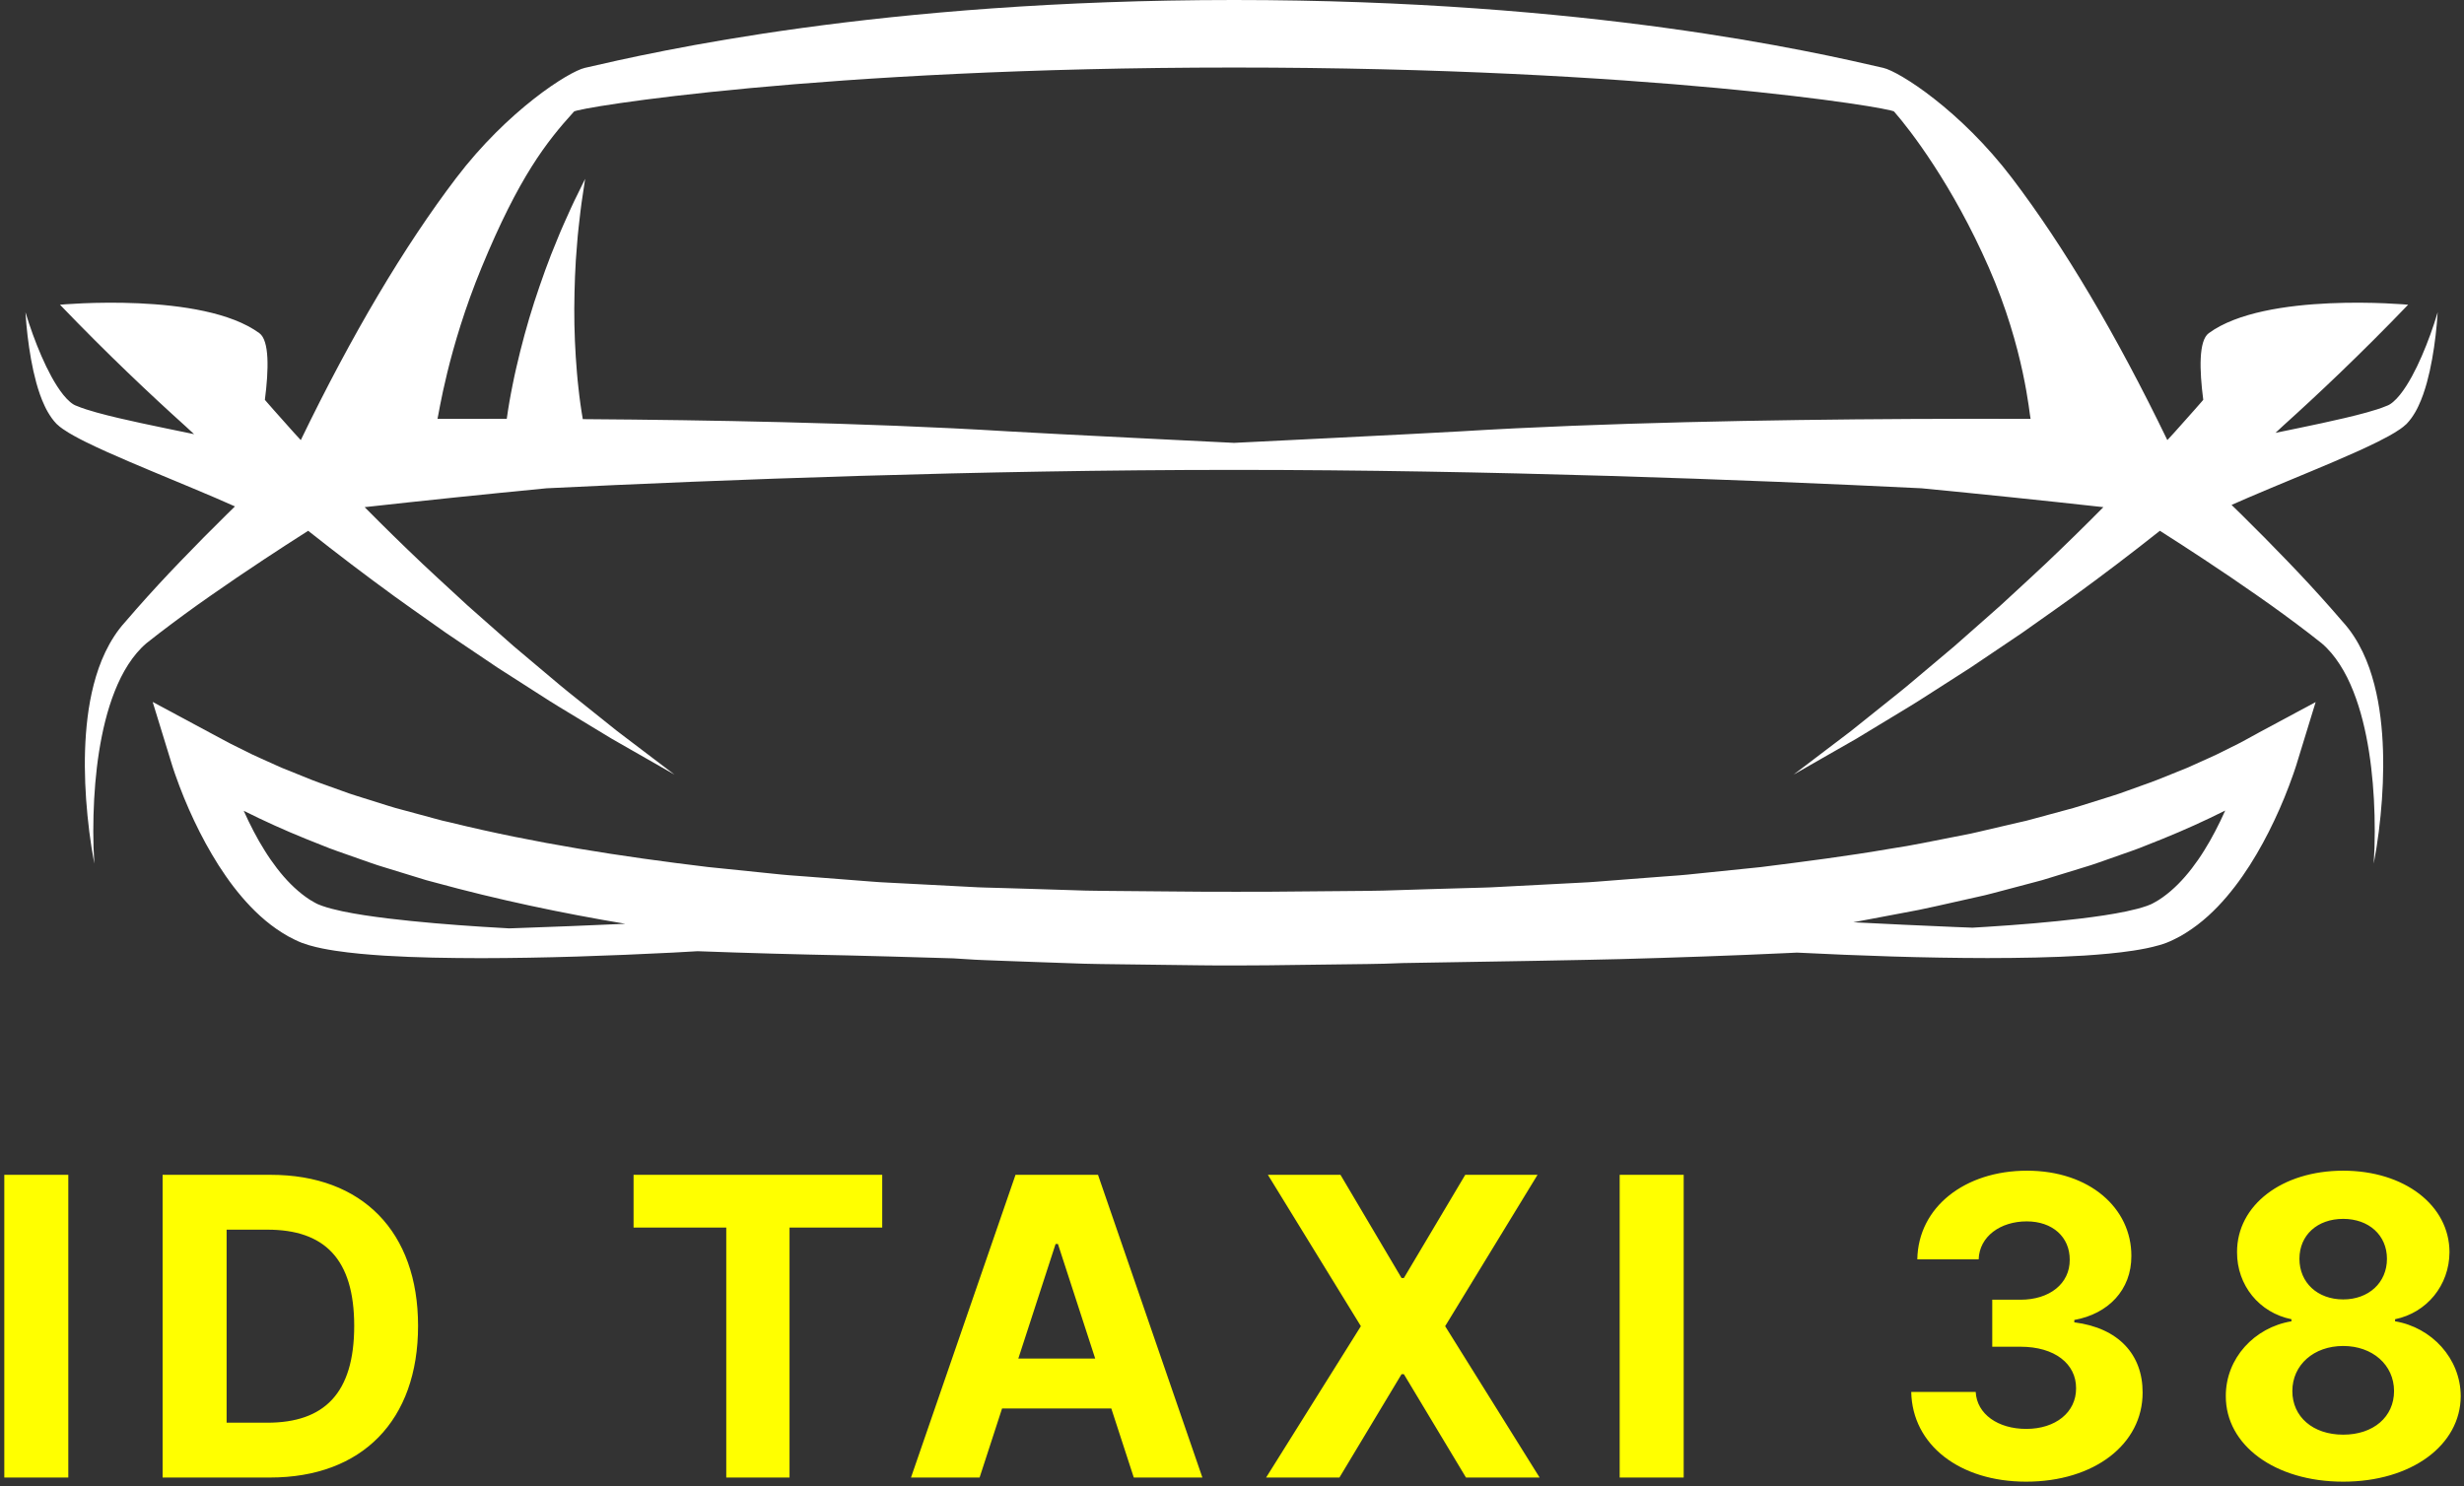 <svg width="484" height="292" viewBox="0 0 484 292" fill="none" xmlns="http://www.w3.org/2000/svg">
<rect x="0" y="0" width="484" height="292" fill="#333333" stroke="none"/>
<path d="M13.418 230.813H0.844V290.284H13.418V230.813ZM53.023 290.284C71.143 290.284 82.12 279.075 82.12 260.491C82.12 241.964 71.143 230.813 53.196 230.813H31.94V290.284H53.023ZM44.514 279.512V241.587H52.529C63.68 241.587 69.575 247.278 69.575 260.491C69.575 273.761 63.68 279.512 52.5 279.512H44.514ZM124.451 241.18H142.658V290.284H155.087V241.18H173.294V230.813H124.451V241.18ZM192.42 290.284L196.833 276.723H218.294L222.708 290.284H236.183L215.68 230.813H199.477L178.945 290.284H192.42ZM200.029 266.909L207.346 244.403H207.81L215.128 266.909H200.029ZM263.308 230.813H249.049L267.315 260.549L248.701 290.284H263.104L275.301 269.986H275.765L287.962 290.284H302.424L283.868 260.549L302.017 230.813H287.817L275.765 251.082H275.301L263.308 230.813ZM330.725 230.813H318.151V290.284H330.725V230.813ZM397.986 291.099C411.344 291.099 420.898 283.751 420.869 273.588C420.898 266.183 416.194 260.897 407.452 259.793V259.329C414.102 258.139 418.691 253.434 418.661 246.755C418.691 237.375 410.473 230 398.16 230C385.964 230 376.787 237.143 376.614 247.423H388.665C388.81 242.893 392.962 239.96 398.102 239.96C403.184 239.96 406.582 243.038 406.553 247.511C406.582 252.186 402.604 255.351 396.883 255.351H391.335V264.586H396.883C403.62 264.586 407.83 267.954 407.801 272.745C407.83 277.478 403.765 280.731 398.014 280.731C392.468 280.731 388.316 277.827 388.084 273.471H375.422C375.626 283.868 384.919 291.099 397.986 291.099ZM460.271 291.099C473.687 291.099 483.328 283.925 483.357 274.284C483.328 266.85 477.608 260.781 470.463 259.59V259.184C476.678 257.907 481.122 252.534 481.15 246C481.122 236.794 472.293 230 460.271 230C448.219 230 439.391 236.794 439.42 246C439.391 252.505 443.777 257.907 450.107 259.184V259.59C442.847 260.781 437.185 266.85 437.213 274.284C437.185 283.925 446.854 291.099 460.271 291.099ZM460.271 281.864C454.289 281.864 450.282 278.321 450.282 273.297C450.282 268.157 454.492 264.44 460.271 264.44C466.021 264.44 470.26 268.157 470.26 273.297C470.26 278.35 466.224 281.864 460.271 281.864ZM460.271 255.292C455.247 255.292 451.675 252.012 451.675 247.307C451.675 242.661 455.189 239.467 460.271 239.467C465.323 239.467 468.866 242.689 468.866 247.307C468.866 252.012 465.266 255.292 460.271 255.292Z" fill="#FFFF00"/>
<path d="M475.71 69.947C475.108 71.335 474.457 72.692 473.747 73.989C473.037 75.278 472.264 76.522 471.405 77.584C470.55 78.642 469.601 79.493 468.796 79.741C467.679 80.221 466.254 80.655 464.857 81.044C462.022 81.826 459.069 82.486 456.107 83.133C453.082 83.788 450.034 84.412 446.968 85.041C447.483 84.566 447.999 84.087 448.514 83.608C455.076 77.702 463.668 69.612 473.028 59.867C473.028 59.867 445.032 57.249 433.859 65.461C431.882 66.912 432.009 72.597 432.782 78.552L432.375 79.027C431.512 80.035 430.616 81.016 429.739 82.011L427.085 84.991L425.728 86.466C415.707 65.755 405.456 48.453 395.2 34.964C385.111 21.697 373.123 14.072 369.931 13.335C356.374 10.206 312.194 0 242.406 0C172.617 0 128.437 10.206 114.88 13.335C111.688 14.072 99.7 21.697 89.611 34.964C79.355 48.453 69.104 65.755 59.083 86.466L57.727 84.991L55.072 82.011C54.195 81.016 53.3 80.035 52.436 79.027L52.029 78.552C52.802 72.597 52.929 66.912 50.953 65.461C39.779 57.249 11.783 59.867 11.783 59.867C21.148 69.617 29.74 77.706 36.301 83.612C36.912 84.177 37.518 84.738 38.128 85.299C34.642 84.58 31.178 83.874 27.741 83.133C24.779 82.491 21.822 81.826 18.991 81.044C17.594 80.655 16.169 80.216 15.052 79.741C14.243 79.493 13.298 78.642 12.443 77.584C11.589 76.526 10.815 75.283 10.101 73.989C9.395 72.692 8.74 71.335 8.138 69.947C6.935 67.17 5.891 64.285 5 61.341C5.19 64.412 5.547 67.487 6.094 70.562C6.37 72.099 6.705 73.637 7.125 75.179C7.555 76.721 8.061 78.263 8.798 79.809C9.16 80.582 9.608 81.36 10.155 82.133C10.426 82.522 10.747 82.898 11.109 83.282C11.57 83.725 11.968 84.015 12.362 84.29C13.135 84.829 13.863 85.254 14.591 85.656C15.315 86.058 16.034 86.429 16.753 86.787C19.62 88.207 22.469 89.45 25.322 90.675C31.02 93.113 36.722 95.415 42.293 97.802C43.591 98.358 44.88 98.924 46.15 99.493C45.617 100.018 45.079 100.538 44.545 101.063C41.493 104.07 38.476 107.113 35.505 110.211C32.525 113.295 29.609 116.46 26.76 119.693L24.63 122.149C23.803 123.053 23.065 124.021 22.419 125.016C21.121 127.014 20.149 129.122 19.389 131.256C17.897 135.534 17.205 139.889 16.879 144.198C16.558 148.512 16.622 152.799 16.916 157.05C17.223 161.3 17.734 165.519 18.53 169.675C18.254 165.456 18.272 161.233 18.494 157.036C18.724 152.844 19.19 148.675 20.004 144.623C20.818 140.576 21.994 136.619 23.748 133.088C24.63 131.333 25.666 129.696 26.864 128.285C27.461 127.58 28.103 126.933 28.781 126.359L31.232 124.441C34.547 121.905 37.92 119.431 41.366 117.034C44.798 114.629 48.276 112.273 51.78 109.957C54.679 108.036 57.6 106.15 60.535 104.282C66.138 108.727 71.822 113.046 77.587 117.238C79.79 118.843 82.032 120.394 84.248 121.968L87.581 124.324L90.963 126.607L97.724 131.161L104.584 135.557L108.011 137.75C109.151 138.487 110.327 139.165 111.48 139.875L118.43 144.085L120.167 145.139L121.93 146.147L125.457 148.164L132.498 152.189L126.041 147.287L122.817 144.84L121.207 143.615L119.624 142.349L113.307 137.293C112.262 136.443 111.195 135.624 110.164 134.752L107.071 132.151L100.898 126.951L94.848 121.615L91.832 118.947L88.87 116.216C86.903 114.389 84.913 112.589 82.969 110.744C79.125 107.099 75.344 103.396 71.627 99.638C83.502 98.318 95.44 97.088 107.365 95.93C141.737 94.248 192.171 92.317 242.397 92.317C292.623 92.317 343.057 94.248 377.428 95.93C389.353 97.088 401.291 98.318 413.166 99.638C409.449 103.396 405.668 107.095 401.825 110.744C399.88 112.589 397.891 114.389 395.928 116.216L392.966 118.947L389.95 121.615L383.899 126.951L377.727 132.151L374.634 134.752C373.607 135.624 372.54 136.443 371.491 137.293L365.174 142.349L363.591 143.615L361.981 144.84L358.757 147.287L352.3 152.189L359.34 148.164L362.868 146.147L364.631 145.139L366.368 144.085L373.318 139.875C374.471 139.165 375.647 138.487 376.786 137.75L380.214 135.557L387.074 131.161L393.834 126.607L397.217 124.324L400.549 121.968C402.765 120.39 405.008 118.839 407.21 117.238C412.976 113.046 418.66 108.727 424.263 104.282C427.198 106.15 430.119 108.04 433.018 109.957C436.522 112.273 439.999 114.624 443.432 117.034C446.877 119.431 450.251 121.9 453.566 124.441L456.016 126.359C456.695 126.933 457.337 127.58 457.934 128.285C459.132 129.696 460.163 131.333 461.049 133.088C462.804 136.615 463.98 140.576 464.794 144.623C465.608 148.679 466.073 152.849 466.304 157.036C466.526 161.228 466.539 165.456 466.268 169.675C467.064 165.519 467.579 161.3 467.882 157.05C468.176 152.799 468.239 148.512 467.918 144.198C467.593 139.889 466.901 135.534 465.409 131.256C464.649 129.126 463.681 127.014 462.379 125.016C461.732 124.016 460.995 123.053 460.168 122.149L458.038 119.693C455.189 116.46 452.272 113.295 449.292 110.211C446.321 107.113 443.305 104.07 440.253 101.063C439.62 100.439 438.982 99.819 438.344 99.2C439.403 98.729 440.47 98.263 441.541 97.802C447.108 95.41 452.81 93.113 458.513 90.675C461.366 89.45 464.219 88.207 467.082 86.787C467.801 86.429 468.515 86.058 469.243 85.656C469.971 85.249 470.699 84.824 471.473 84.29C471.862 84.01 472.259 83.721 472.721 83.282C473.078 82.898 473.399 82.522 473.675 82.133C474.227 81.36 474.67 80.587 475.032 79.809C475.769 78.258 476.275 76.716 476.705 75.179C477.125 73.637 477.464 72.099 477.736 70.562C478.287 67.487 478.64 64.416 478.83 61.341C477.962 64.281 476.913 67.165 475.71 69.947ZM242.41 87.008C242.41 87.008 205.61 85.204 198.203 84.756C183.389 83.852 168.557 83.318 153.724 82.943C140.642 82.617 127.56 82.436 114.478 82.346C114.473 82.328 114.473 82.31 114.469 82.292C114.293 81.315 114.148 80.311 114.003 79.307C113.872 78.299 113.727 77.286 113.628 76.259C113.515 75.237 113.406 74.211 113.325 73.175C112.977 69.047 112.791 64.855 112.805 60.64C112.841 56.43 112.968 52.175 113.356 47.924C113.501 45.785 113.782 43.674 114.017 41.535C114.125 40.463 114.311 39.405 114.46 38.338L114.939 35.132L113.51 38.044C113.04 39.02 112.533 39.988 112.104 40.983C111.222 42.964 110.291 44.949 109.486 46.979C107.781 51.017 106.316 55.164 104.936 59.374C103.575 63.593 102.413 67.894 101.405 72.284C101.147 73.379 100.916 74.487 100.695 75.595C100.46 76.703 100.265 77.824 100.062 78.95C99.876 80.053 99.695 81.152 99.542 82.283C95.006 82.278 90.471 82.278 85.935 82.296C86.157 81.591 87.965 68.617 94.604 52.537C101.956 34.72 107.347 27.869 112.751 21.918C113.438 21.163 161.113 13.268 242.401 13.268C323.689 13.268 371.378 21.149 372.052 21.918C375.213 25.522 383.524 36.298 390.651 52.537C397.696 68.594 398.646 81.591 398.867 82.296C391.107 82.269 383.357 82.274 375.592 82.31C360.756 82.387 345.919 82.577 331.087 82.947C316.255 83.323 301.422 83.856 286.608 84.761C279.21 85.199 242.41 87.008 242.41 87.008Z" fill="white"/>
<path d="M441.037 145.39C440.571 145.639 440.11 145.897 439.64 146.132L438.229 146.833L435.407 148.234C434.462 148.691 433.49 149.103 432.536 149.541L429.66 150.835L426.73 152.015L423.799 153.195C422.827 153.593 421.814 153.923 420.824 154.289L417.844 155.361C416.849 155.718 415.863 156.089 414.841 156.388L408.773 158.291C407.769 158.626 406.738 158.893 405.711 159.169L402.632 160.001L399.557 160.837L398.019 161.249L396.459 161.606L390.228 163.057C389.188 163.297 388.157 163.555 387.112 163.776L383.965 164.396C379.764 165.201 375.594 166.119 371.348 166.738C362.91 168.194 354.386 169.284 345.862 170.356L333.024 171.672C331.952 171.771 330.889 171.911 329.813 171.979L326.589 172.219L320.145 172.712L313.706 173.214C312.634 173.309 311.558 173.363 310.477 173.417L307.244 173.585L294.32 174.258C292.167 174.394 290.006 174.412 287.849 174.484L281.373 174.67L274.898 174.873C272.741 174.937 270.584 175.027 268.422 175.027L255.453 175.14C251.13 175.176 246.82 175.235 242.452 175.203C238.088 175.221 233.779 175.172 229.451 175.136L216.482 175.022C214.32 175.027 212.163 174.937 210.006 174.869L203.531 174.665L197.055 174.471C194.898 174.398 192.737 174.385 190.584 174.245L177.66 173.571L174.427 173.404C173.351 173.349 172.274 173.295 171.203 173.2L164.763 172.698L158.319 172.201L155.095 171.961C154.019 171.893 152.956 171.753 151.885 171.654L139.046 170.338C121.989 168.289 105.014 165.648 88.454 161.583L86.894 161.226L85.356 160.815L82.281 159.982L79.202 159.15C78.175 158.875 77.144 158.608 76.14 158.273L70.076 156.369C69.059 156.071 68.069 155.7 67.074 155.343L64.094 154.271C63.103 153.905 62.095 153.579 61.123 153.177L58.192 151.992L55.262 150.812L52.386 149.519C51.432 149.08 50.464 148.669 49.514 148.212L46.693 146.81L45.282 146.109C44.812 145.869 44.35 145.612 43.885 145.367L41.094 143.871L29.988 137.906L33.592 149.632L33.796 150.296L33.99 150.907L34.393 152.096C34.669 152.883 34.949 153.661 35.243 154.429C35.826 155.971 36.446 157.5 37.115 159.006C38.449 162.022 39.932 164.984 41.633 167.864C42.478 169.307 43.378 170.727 44.35 172.115C45.309 173.508 46.358 174.869 47.475 176.185C49.718 178.812 52.309 181.299 55.452 183.266L56.65 183.98C57.062 184.202 57.487 184.41 57.908 184.623C58.296 184.831 58.826 185.043 59.323 185.247C59.793 185.414 60.273 185.581 60.716 185.708C62.511 186.228 64.175 186.526 65.826 186.784C69.113 187.282 72.31 187.544 75.498 187.756C81.87 188.145 88.178 188.231 94.482 188.245C107.08 188.231 119.62 187.783 132.15 187.155C133.778 187.069 135.402 186.974 137.03 186.879C146.879 187.245 156.732 187.512 166.595 187.707C170.086 187.779 177.895 188.005 187.265 188.281L189.906 188.448C192.099 188.611 194.288 188.656 196.476 188.751L203.051 188.991L209.626 189.221C211.82 189.294 214.008 189.393 216.197 189.402L229.338 189.57C233.715 189.619 238.111 189.701 242.447 189.683C246.789 189.696 251.179 189.619 255.557 189.565L268.698 189.398C270.887 189.393 273.08 189.294 275.268 189.217L275.535 189.208C293.293 188.932 312.272 188.593 318.277 188.43C329.248 188.132 340.209 187.752 351.157 187.241C351.763 187.214 352.369 187.182 352.975 187.155C365.429 187.774 377.892 188.213 390.409 188.227C396.708 188.218 403.016 188.123 409.388 187.738C412.58 187.526 415.773 187.263 419.06 186.762C420.711 186.504 422.375 186.201 424.166 185.685C424.613 185.559 425.088 185.391 425.558 185.224C426.056 185.021 426.585 184.808 426.969 184.6C427.39 184.387 427.81 184.179 428.226 183.958L429.42 183.243C432.558 181.276 435.154 178.794 437.393 176.167C438.509 174.846 439.559 173.49 440.517 172.097C441.489 170.709 442.389 169.289 443.235 167.846C444.935 164.966 446.414 162.004 447.748 158.988C448.413 157.477 449.041 155.958 449.62 154.411C449.914 153.638 450.194 152.86 450.47 152.078L450.873 150.889L451.072 150.278L451.275 149.614L454.861 137.933L443.796 143.875L441.037 145.39ZM63.225 177.953C62.922 177.849 62.669 177.736 62.407 177.632C62.19 177.519 61.991 177.437 61.697 177.256L60.888 176.786L60.096 176.248C58.012 174.756 56.094 172.798 54.394 170.577C53.544 169.465 52.73 168.303 51.975 167.077C51.21 165.866 50.491 164.604 49.817 163.311C49.13 161.999 48.483 160.656 47.873 159.291C51.857 161.285 55.922 163.125 60.033 164.789L63.153 166.033C64.193 166.449 65.233 166.874 66.287 167.227L72.604 169.451C73.653 169.84 74.72 170.157 75.783 170.482L78.976 171.464L82.168 172.445L83.765 172.933L85.374 173.363C97.751 176.754 110.264 179.391 122.835 181.493C115.55 181.819 108.26 182.113 100.966 182.362C100.645 182.371 100.324 182.38 100.003 182.393C98.231 182.294 96.462 182.19 94.69 182.077C88.481 181.679 82.281 181.172 76.181 180.44C73.142 180.064 70.113 179.635 67.237 179.033C65.821 178.731 64.415 178.378 63.225 177.953ZM432.97 167.091C432.215 168.316 431.401 169.479 430.551 170.591C428.846 172.811 426.933 174.778 424.844 176.266L424.052 176.804L423.243 177.274C422.949 177.455 422.75 177.537 422.533 177.65C422.271 177.754 422.018 177.871 421.715 177.975C420.521 178.396 419.119 178.749 417.69 179.052C414.814 179.658 411.784 180.083 408.741 180.458C402.641 181.195 396.441 181.697 390.232 182.09C389.305 182.149 388.378 182.203 387.451 182.258C386.284 182.212 385.122 182.167 383.956 182.122C377.317 181.846 370.679 181.534 364.045 181.195L367.143 180.612L373.659 179.382C378.009 178.627 382.319 177.559 386.642 176.614L389.879 175.886C390.956 175.628 392.027 175.33 393.104 175.05L399.543 173.345L401.153 172.915L402.749 172.427L405.942 171.446L409.134 170.464C410.197 170.139 411.264 169.822 412.313 169.433L418.631 167.209C419.689 166.856 420.724 166.431 421.764 166.015L424.885 164.771C429.009 163.098 433.092 161.253 437.094 159.245C436.479 160.629 435.823 161.995 435.122 163.32C434.453 164.613 433.734 165.875 432.97 167.091Z" fill="white"/>
</svg>
